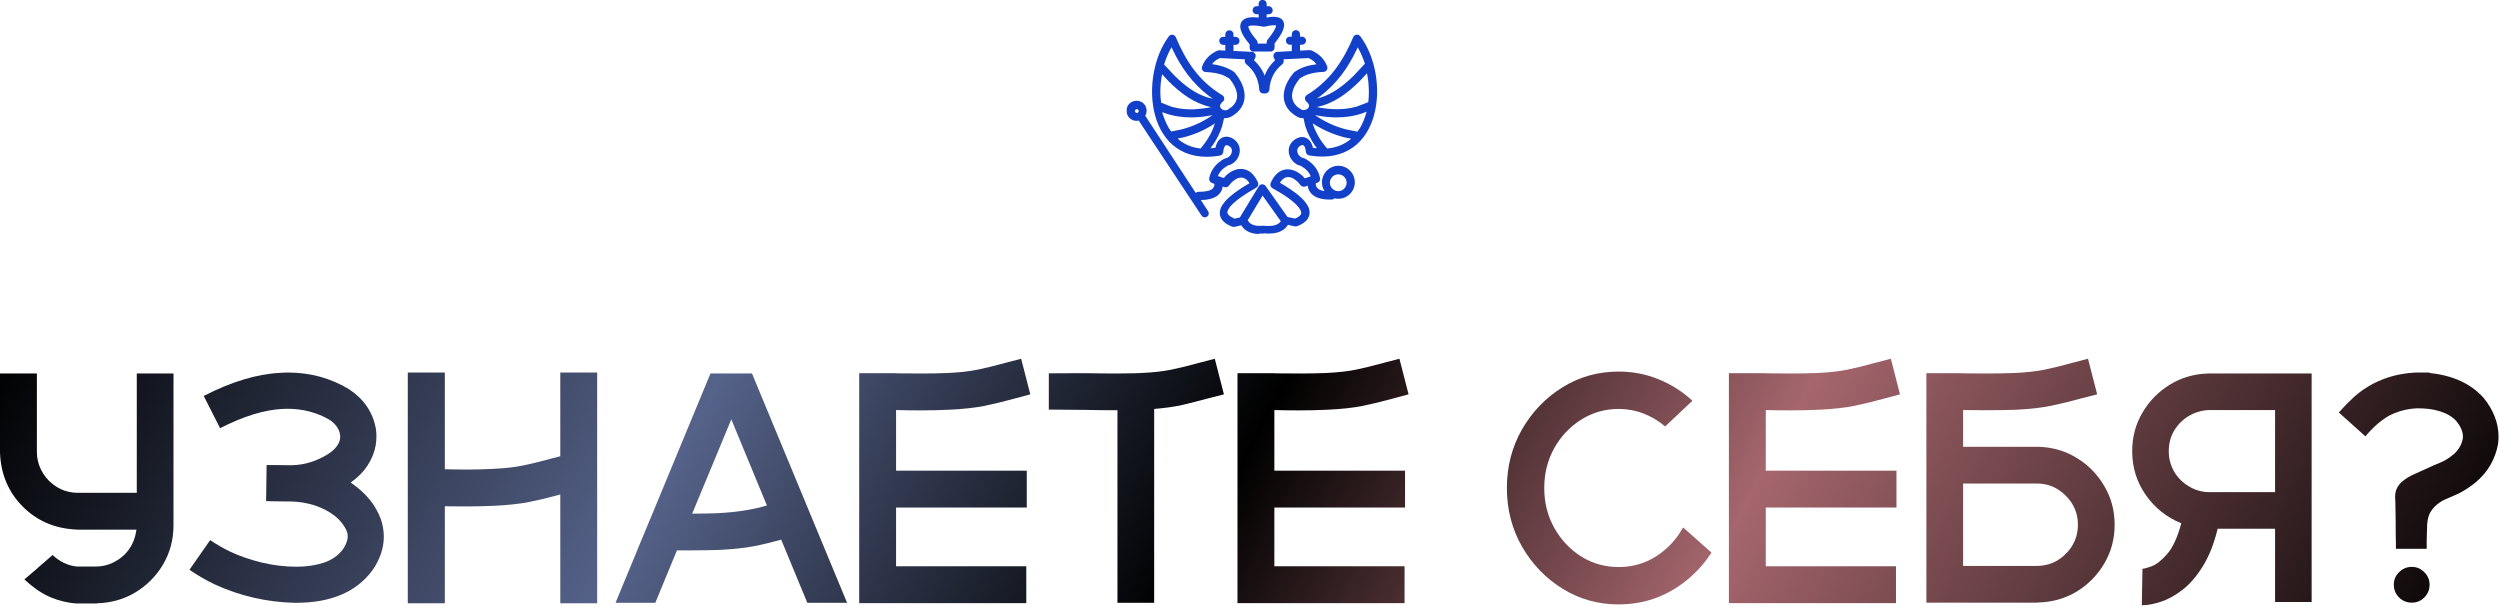 <?xml version="1.0" encoding="UTF-8"?> <svg xmlns="http://www.w3.org/2000/svg" width="609" height="148" viewBox="0 0 609 148" fill="none"> <path d="M608.525 108.172C607.848 111.818 606.103 114.865 603.291 117.312C601.91 118.484 600.413 119.474 598.798 120.281C597.783 120.724 596.767 121.167 595.751 121.609C594.762 122.026 593.85 122.651 593.017 123.484C592.236 124.318 591.741 125.164 591.533 126.023C591.324 126.857 591.22 127.807 591.22 128.875L591.142 131.688V133.68H583.642V132.234L583.603 130.672C583.603 128.198 583.577 125.737 583.525 123.289C583.525 122.586 583.499 121.857 583.447 121.102C583.447 120.555 583.512 120.034 583.642 119.539C583.981 118.549 584.567 117.742 585.4 117.117C586.233 116.466 587.106 115.945 588.017 115.555C589.163 115.034 590.309 114.513 591.455 113.992C592.392 113.549 593.317 113.146 594.228 112.781C595.452 112.312 596.637 111.583 597.783 110.594C598.929 109.578 599.645 108.341 599.931 106.883C599.957 106.727 599.97 106.557 599.97 106.375C599.97 105.177 599.449 103.927 598.408 102.625C597.001 101.036 594.762 100.034 591.689 99.617C590.751 99.513 589.788 99.461 588.798 99.461C586.871 99.539 585.022 99.943 583.251 100.672C582.861 100.828 582.457 101.01 582.041 101.219C579.931 102.443 577.991 104.135 576.22 106.297L569.736 100.477C570.908 99.148 572.145 97.885 573.447 96.688C574.775 95.49 576.311 94.422 578.056 93.484C579.671 92.651 581.363 92 583.134 91.531L589.384 90.75C590.218 90.75 591.038 90.789 591.845 90.867C597.522 91.44 601.91 93.458 605.009 96.922C607.431 99.917 608.642 103.068 608.642 106.375C608.642 106.974 608.603 107.573 608.525 108.172ZM589.384 90.75L583.134 91.531C584.905 91.088 586.702 90.828 588.525 90.75H589.384ZM591.845 90.75V90.867C591.038 90.789 590.218 90.75 589.384 90.75H591.845ZM591.845 142.43C591.845 143.654 591.416 144.695 590.556 145.555C589.723 146.388 588.707 146.805 587.509 146.805C586.311 146.805 585.283 146.388 584.423 145.555C583.564 144.695 583.134 143.654 583.134 142.43C583.134 141.232 583.564 140.216 584.423 139.383C585.283 138.523 586.311 138.094 587.509 138.094C588.707 138.094 589.723 138.523 590.556 139.383C591.416 140.216 591.845 141.232 591.845 142.43Z" fill="url(#paint0_linear_7_11125)"></path> <path d="M537.88 90.984H563.114V146.648H554.208V128.797H540.223C539.338 132.443 538.14 135.477 536.63 137.898C535.145 140.32 533.505 142.234 531.708 143.641C529.937 145.021 528.179 145.997 526.434 146.57C524.69 147.143 523.179 147.43 521.903 147.43H521.747L521.903 138.523C522.163 138.576 522.88 138.393 524.052 137.977C525.223 137.56 526.499 136.57 527.88 135.008C529.286 133.419 530.445 130.906 531.356 127.469C527.815 126.036 524.937 123.745 522.723 120.594C520.51 117.443 519.403 113.875 519.403 109.891C519.403 106.453 520.236 103.328 521.903 100.516C523.57 97.677 525.783 95.412 528.544 93.719C531.33 92 534.442 91.088 537.88 90.984ZM554.208 119.891V99.891H538.309C537.45 99.891 536.604 100.008 535.77 100.242C533.583 100.841 531.786 102.026 530.38 103.797C528.999 105.542 528.309 107.573 528.309 109.891C528.309 111.661 528.726 113.289 529.559 114.773C530.393 116.232 531.512 117.404 532.919 118.289C534.533 119.357 536.33 119.891 538.309 119.891H554.208Z" fill="url(#paint1_linear_7_11125)"></path> <path d="M478.211 108.836H496.688C500.125 108.966 503.224 109.891 505.984 111.609C508.771 113.328 510.984 115.607 512.625 118.445C514.292 121.258 515.125 124.383 515.125 127.82C515.125 131.258 514.292 134.396 512.625 137.234C510.958 140.073 508.732 142.352 505.945 144.07C503.159 145.763 500.034 146.661 496.57 146.766C496.44 146.792 496.297 146.805 496.141 146.805H469.266V90.906H477.312C477.625 90.906 477.924 90.919 478.211 90.945C480.112 90.971 482 90.984 483.875 90.984C486.193 90.984 488.458 90.945 490.672 90.867C493.562 90.737 496.023 90.463 498.055 90.047C500.086 89.63 502.312 89.083 504.734 88.406C505.906 88.094 507.208 87.755 508.641 87.391L510.867 96.062C509.487 96.401 508.211 96.727 507.039 97.039C504.513 97.742 502.065 98.341 499.695 98.836C497.326 99.331 494.461 99.656 491.102 99.812C488.81 99.891 486.492 99.93 484.148 99.93C482.195 99.93 480.216 99.917 478.211 99.891V108.836ZM478.211 137.859H496.141C498.901 137.859 501.258 136.883 503.211 134.93C505.19 132.951 506.18 130.581 506.18 127.82C506.18 125.06 505.19 122.703 503.211 120.75C501.258 118.771 498.901 117.781 496.141 117.781H478.211V137.859Z" fill="url(#paint2_linear_7_11125)"></path> <path d="M430.144 114.656H461.98V123.641H430.144V137.938H461.863V146.922H421.159V90.906H429.206C429.519 90.932 429.831 90.945 430.144 90.945C432.253 90.971 434.363 90.984 436.472 90.984C438.581 90.984 440.639 90.945 442.644 90.867C445.534 90.737 447.995 90.463 450.027 90.047C452.058 89.63 454.284 89.083 456.706 88.406C457.878 88.094 459.18 87.755 460.613 87.391L462.839 96.062C461.433 96.427 460.17 96.766 459.05 97.078C456.498 97.781 454.037 98.38 451.667 98.875C449.297 99.344 446.42 99.656 443.034 99.812C440.743 99.917 438.425 99.969 436.081 99.969C434.102 99.969 432.123 99.943 430.144 99.891V114.656ZM430.144 90.906V90.945C429.831 90.945 429.519 90.932 429.206 90.906H430.144Z" fill="url(#paint3_linear_7_11125)"></path> <path d="M410.006 128.484L416.92 134.617C414.42 138.471 411.204 141.544 407.272 143.836C403.34 146.102 399.017 147.234 394.303 147.234C389.303 147.234 384.746 145.958 380.631 143.406C376.517 140.854 373.222 137.43 370.749 133.133C368.301 128.836 367.077 124.083 367.077 118.875C367.077 113.667 368.301 108.914 370.749 104.617C373.222 100.32 376.517 96.896 380.631 94.344C384.746 91.792 389.303 90.516 394.303 90.516C397.741 90.516 400.983 91.141 404.03 92.391C407.103 93.641 409.85 95.385 412.272 97.625L405.631 103.875C404.069 102.547 402.324 101.505 400.397 100.75C398.47 99.995 396.439 99.617 394.303 99.617C390.97 99.617 387.923 100.49 385.163 102.234C382.428 103.953 380.241 106.271 378.6 109.188C376.986 112.104 376.178 115.333 376.178 118.875C376.178 122.417 376.986 125.646 378.6 128.562C380.241 131.479 382.428 133.81 385.163 135.555C387.923 137.273 390.97 138.133 394.303 138.133C397.663 138.133 400.709 137.26 403.444 135.516C406.204 133.745 408.392 131.401 410.006 128.484Z" fill="url(#paint4_linear_7_11125)"></path> <path d="M310.434 114.656H342.27V123.641H310.434V137.938H342.153V146.922H301.45V90.906H309.497C309.809 90.932 310.122 90.945 310.434 90.945C312.544 90.971 314.653 90.984 316.762 90.984C318.872 90.984 320.929 90.945 322.934 90.867C325.825 90.737 328.286 90.463 330.317 90.047C332.348 89.63 334.575 89.083 336.997 88.406C338.169 88.094 339.471 87.755 340.903 87.391L343.13 96.062C341.723 96.427 340.46 96.766 339.341 97.078C336.788 97.781 334.328 98.38 331.958 98.875C329.588 99.344 326.71 99.656 323.325 99.812C321.033 99.917 318.716 99.969 316.372 99.969C314.393 99.969 312.413 99.943 310.434 99.891V114.656ZM310.434 90.906V90.945C310.122 90.945 309.809 90.932 309.497 90.906H310.434Z" fill="url(#paint5_linear_7_11125)"></path> <path d="M298.148 96.062C296.768 96.401 295.492 96.727 294.32 97.039C292.133 97.638 290.036 98.172 288.031 98.641C286.026 99.083 283.734 99.409 281.156 99.617V146.844H272.211V99.93H271.43C269.138 99.93 266.807 99.904 264.438 99.852C262.224 99.852 259.242 99.826 255.492 99.773V90.945C257.237 90.945 259.724 90.932 262.953 90.906H264.594C267.146 90.958 269.685 90.984 272.211 90.984C273.148 90.984 274.073 90.971 274.984 90.945C276 90.945 276.99 90.919 277.953 90.867C280.844 90.737 283.305 90.463 285.336 90.047C287.367 89.63 289.594 89.083 292.016 88.406C293.188 88.094 294.49 87.755 295.922 87.391L298.148 96.062Z" fill="url(#paint6_linear_7_11125)"></path> <path d="M218.284 114.656H250.12V123.641H218.284V137.938H250.003V146.922H209.3V90.906H217.347C217.659 90.932 217.972 90.945 218.284 90.945C220.394 90.971 222.503 90.984 224.613 90.984C226.722 90.984 228.779 90.945 230.784 90.867C233.675 90.737 236.136 90.463 238.167 90.047C240.198 89.63 242.425 89.083 244.847 88.406C246.019 88.094 247.321 87.755 248.753 87.391L250.98 96.062C249.573 96.427 248.31 96.766 247.191 97.078C244.639 97.781 242.178 98.38 239.808 98.875C237.438 99.344 234.56 99.656 231.175 99.812C228.883 99.917 226.566 99.969 224.222 99.969C222.243 99.969 220.264 99.943 218.284 99.891V114.656ZM218.284 90.906V90.945C217.972 90.945 217.659 90.932 217.347 90.906H218.284Z" fill="url(#paint7_linear_7_11125)"></path> <path d="M183.186 90.984L206.35 146.844H196.663L190.295 131.453C188.004 132.104 185.725 132.651 183.459 133.094C181.194 133.51 178.472 133.797 175.295 133.953C173.004 134.031 170.686 134.07 168.342 134.07H164.905L159.631 146.844H149.944L155.256 133.992V134.031L155.295 133.875C155.295 133.849 155.282 133.875 155.256 133.953L158.967 125.047L173.069 90.984H183.186ZM174.866 125.008C179.449 124.773 183.433 124.148 186.819 123.133L178.147 102.156L168.616 125.125C170.751 125.125 172.834 125.086 174.866 125.008Z" fill="url(#paint8_linear_7_11125)"></path> <path d="M145.47 90.75V146.961H136.486V120.438C136.46 120.438 136.434 120.451 136.408 120.477C133.856 121.18 131.382 121.779 128.986 122.273C126.616 122.742 123.738 123.055 120.353 123.211C118.035 123.315 115.705 123.367 113.361 123.367C111.694 123.367 110.028 123.354 108.361 123.328V146.961H99.337V90.75H108.361V114.305C110.184 114.357 111.994 114.383 113.791 114.383C115.874 114.383 117.918 114.331 119.923 114.227C122.84 114.096 125.314 113.823 127.345 113.406C129.402 112.99 131.642 112.443 134.064 111.766C134.819 111.583 135.626 111.375 136.486 111.141V90.75H145.47Z" fill="url(#paint9_linear_7_11125)"></path> <path d="M71.778 146.844C64.981 146.688 58.484 145.19 52.286 142.352C50.124 141.31 48.08 140.125 46.153 138.797L51.192 131.57C52.729 132.612 54.356 133.549 56.075 134.383C58.341 135.451 60.906 136.336 63.77 137.039C66.635 137.716 69.447 138.055 72.208 138.055C74.63 138.055 76.843 137.729 78.848 137.078C80.88 136.401 82.455 135.294 83.575 133.758C83.992 133.133 84.278 132.573 84.434 132.078C84.617 131.557 84.708 131.102 84.708 130.711C84.708 130.19 84.63 129.747 84.473 129.383C83.249 126.57 80.632 124.474 76.622 123.094C74.669 122.495 72.703 122.182 70.723 122.156H69.552C68.64 122.156 67.716 122.143 66.778 122.117C66.153 122.117 65.502 122.104 64.825 122.078L64.942 113.289H67.052C68.302 113.289 69.538 113.302 70.762 113.328C72.924 113.328 75.02 112.911 77.052 112.078C79.421 111.089 81.062 109.995 81.973 108.797C82.572 108.042 82.872 107.247 82.872 106.414C82.872 106.206 82.859 105.997 82.833 105.789C82.546 104.383 81.7 103.211 80.294 102.273C77.221 100.477 73.783 99.578 69.981 99.578C69.591 99.578 69.187 99.591 68.77 99.617C64.317 99.852 59.265 101.414 53.614 104.305L49.63 96.453C56.348 92.99 62.546 91.115 68.223 90.828C68.874 90.776 69.512 90.75 70.137 90.75C75.58 90.75 80.541 92.104 85.02 94.812C88.614 97.182 90.788 100.346 91.544 104.305C91.648 104.982 91.7 105.659 91.7 106.336C91.7 109.148 90.775 111.792 88.927 114.266C87.989 115.464 86.817 116.557 85.411 117.547C89.057 119.995 91.518 122.99 92.794 126.531C93.262 127.911 93.497 129.305 93.497 130.711C93.497 133.497 92.585 136.219 90.762 138.875C86.856 144.188 80.645 146.844 72.13 146.844H71.778Z" fill="url(#paint10_linear_7_11125)"></path> <path d="M42.266 127.938C42.266 131.401 41.432 134.565 39.766 137.43C38.099 140.268 35.859 142.547 33.047 144.266C30.26 145.958 27.135 146.857 23.672 146.961V147H18.398C16.341 146.818 14.362 146.336 12.461 145.555C11.419 145.112 10.417 144.578 9.453 143.953C8.229 143.12 7.057 142.182 5.938 141.141L9.102 138.445L9.297 138.25L9.57 138.016L12.812 135.203C14.557 136.844 16.537 137.781 18.75 138.016H23.242C24.831 138.016 26.302 137.677 27.656 137C30.859 135.359 32.721 132.703 33.242 129.031H19.023C18.841 129.031 18.659 129.018 18.477 128.992C13.268 128.732 8.932 126.844 5.469 123.328C2.005 119.812 0.182 115.438 0 110.203V90.984H8.984V110.203C9.01 111.688 9.336 113.068 9.961 114.344C10.638 115.75 11.588 116.935 12.812 117.898C14.609 119.331 16.68 120.047 19.023 120.047H33.32V90.984H42.266V127.938Z" fill="url(#paint11_linear_7_11125)"></path> <g clip-path="url(#clip0_7_11125)"> <path d="M306.678 57C304.908 56.961 303.638 56.42 302.791 55.454L302.368 54.874L302.098 54.952L300.751 55.261C300.559 55.3 300.366 55.261 300.174 55.222C298.673 54.643 297.595 53.831 297.249 52.633C296.903 51.435 297.442 50.276 298.173 49.387C299.25 47.996 301.136 46.605 303.137 45.368L304.369 44.634L304.138 44.286C302.56 42.199 300.482 43.706 299.366 45.214C299.096 45.561 298.673 45.716 298.25 45.561L297.865 45.445C297.788 45.832 297.711 46.141 297.557 46.45C297.249 47.068 296.787 47.532 296.248 47.88C295.286 48.46 294.055 48.691 292.669 48.73H292.515L294.286 51.435C294.594 51.899 294.478 52.517 294.016 52.788C293.901 52.865 293.785 52.904 293.67 52.942C293.631 52.942 293.593 52.942 293.516 52.942C293.17 52.942 292.862 52.788 292.669 52.479L277.39 29.369L276.89 29.447C275.543 29.447 274.427 28.365 274.427 26.974C274.427 25.582 275.505 24.539 276.89 24.539C278.276 24.539 279.315 25.621 279.315 26.974C279.315 27.321 279.238 27.631 279.122 27.94L278.968 28.172L291.284 46.991C291.284 46.991 291.707 46.682 291.977 46.721C293.477 46.721 294.478 46.527 295.094 46.18C295.363 46.025 295.556 45.793 295.671 45.561C295.748 45.445 295.787 45.291 295.825 45.136V44.788L295.209 44.557C294.748 44.402 294.478 43.9 294.555 43.436C295.017 41.117 296.479 39.687 298.134 38.721C298.211 38.683 298.327 38.644 298.442 38.605C300.059 38.258 300.328 36.712 299.943 36.093C299.635 35.591 299.096 35.359 298.75 35.359C298.673 35.359 298.134 35.437 297.98 37.021C297.942 37.485 297.595 37.833 297.172 37.91C288.128 39.456 283.086 34.509 281.354 28.017C279.661 21.679 281.047 13.757 284.741 8.849C285.203 8.231 286.127 8.347 286.435 9.081C288.821 14.723 291.977 19.747 297.749 23.186C298.327 23.534 298.404 24.346 297.865 24.771C296.98 25.505 297.172 26.085 297.403 26.355C297.672 26.703 298.096 26.896 298.558 26.858L298.981 26.78L299.982 26.085C301.79 24.578 301.752 22.491 300.251 20.172L299.481 19.129L298.288 18.472C296.941 17.854 295.402 17.622 293.708 17.544C293.054 17.544 292.592 16.849 292.823 16.23C293.554 14.221 294.978 13.062 296.595 12.327C296.749 12.25 296.903 12.25 297.057 12.25L298.481 12.327V10.936H298.019C297.48 10.936 297.018 10.511 297.018 9.931C297.018 9.352 297.442 8.965 298.019 8.965H298.481V8.386C298.481 7.845 298.904 7.381 299.481 7.381C300.059 7.381 300.482 7.845 300.482 8.386V8.965H300.944C301.483 8.965 301.944 9.39 301.944 9.931C301.944 10.473 301.521 10.936 300.944 10.936H300.482V12.405L304.946 12.637C305.639 12.637 306.101 13.409 305.793 14.028L305.485 14.685L305.677 14.878C306.563 15.728 307.294 16.733 307.833 17.854L308.064 18.433L308.295 17.854C308.833 16.694 309.526 15.728 310.411 14.878L310.604 14.685L310.296 14.028C309.988 13.409 310.45 12.637 311.142 12.637L314.683 12.443V10.898H314.221C313.683 10.898 313.259 10.473 313.259 9.893C313.259 9.313 313.683 8.927 314.221 8.927H314.683V8.347C314.683 7.806 315.106 7.342 315.684 7.342C316.261 7.342 316.684 7.806 316.684 8.347V8.927H317.146C317.685 8.927 318.147 9.352 318.147 9.893C318.147 10.434 317.724 10.898 317.146 10.898H316.684V12.327L319.032 12.211C319.032 12.211 319.34 12.211 319.494 12.289C321.11 13.023 322.573 14.182 323.304 16.192C323.535 16.81 323.073 17.506 322.419 17.506C320.764 17.583 319.224 17.815 317.839 18.433L316.646 19.09L315.838 20.172C314.337 22.491 314.337 24.578 316.107 26.085L317.108 26.742L317.531 26.819C317.993 26.819 318.416 26.626 318.686 26.317C318.917 26.046 319.109 25.466 318.224 24.732C317.724 24.307 317.801 23.495 318.339 23.148C324.074 19.67 327.268 14.685 329.654 9.043C329.962 8.347 330.886 8.231 331.348 8.811C335.042 13.719 336.466 21.641 334.734 27.978C333.002 34.471 327.922 39.378 318.917 37.871C318.493 37.794 318.147 37.446 318.108 36.982C317.954 35.437 317.454 35.359 317.339 35.321C317.031 35.321 316.492 35.553 316.184 36.055C315.761 36.673 316.069 38.219 317.685 38.567C317.801 38.567 317.877 38.644 317.993 38.683C319.648 39.649 321.11 41.079 321.572 43.397C321.649 43.9 321.38 44.363 320.918 44.518L320.533 44.634V45.059C320.533 45.059 320.648 45.368 320.687 45.484C320.802 45.716 320.995 45.909 321.264 46.102C321.572 46.295 321.957 46.45 322.457 46.527H322.65L322.342 45.986C322.149 45.523 322.034 44.982 322.034 44.402C322.034 42.199 323.843 40.383 326.036 40.383C328.23 40.383 330.039 42.199 330.039 44.402C330.039 46.605 328.23 48.421 326.036 48.421C325.767 48.421 325.498 48.421 325.228 48.344H325.074V48.305C324.882 48.498 324.651 48.614 324.382 48.614C324.189 48.614 323.958 48.614 323.766 48.614C322.38 48.614 321.11 48.344 320.187 47.764C319.609 47.416 319.186 46.953 318.878 46.334C318.724 46.025 318.609 45.716 318.57 45.368V45.214L317.916 45.445C317.531 45.561 317.069 45.445 316.8 45.098C315.645 43.552 313.567 42.083 312.028 44.17L311.797 44.518L313.028 45.252C315.03 46.489 316.915 47.88 317.993 49.271C318.724 50.199 319.263 51.319 318.917 52.517C318.57 53.715 317.493 54.527 315.953 55.106C315.761 55.184 315.568 55.184 315.376 55.145L314.029 54.836L313.759 54.759L313.336 55.338C312.489 56.266 311.219 56.845 309.449 56.884C309.103 56.884 308.718 56.884 308.333 56.884L308.102 56.807L307.871 56.884C307.486 56.884 307.101 56.923 306.755 56.884L306.678 57ZM308.025 55.029H308.41C310.334 55.145 311.296 54.72 311.874 54.063L311.989 53.87L307.563 47.648L303.946 53.638L304.215 54.063C304.754 54.72 305.716 55.145 307.679 54.99H308.064L308.025 55.029ZM300.597 53.29L301.636 53.058L302.021 52.981L306.64 45.368C307.024 44.75 307.871 44.75 308.295 45.291L313.644 52.865L314.414 53.02L315.453 53.252L316.03 52.981C316.684 52.594 316.915 52.285 316.954 52.053C317.031 51.783 316.954 51.319 316.377 50.546C315.222 49.039 312.682 47.339 309.949 45.832C309.526 45.6 309.334 45.059 309.526 44.595C311.335 40.344 314.876 40.576 317.339 42.895L317.839 43.436L319.263 42.972L319.186 42.702C318.878 42.045 318.416 41.504 317.839 41.04L316.915 40.422L316.184 40.19C314.106 39.185 313.336 36.673 314.414 35.011C314.991 34.123 316.184 33.273 317.416 33.388C318.493 33.504 319.301 34.277 319.686 35.475L319.84 36.016L320.571 36.093H320.802L320.225 35.321C319.263 33.891 318.493 32.345 317.954 30.683L317.531 28.79H317.339C316.954 28.79 316.607 28.712 316.223 28.558C316.223 28.558 316.146 28.558 316.146 28.519C311.527 26.007 311.951 21.486 315.145 17.738C315.183 17.66 315.26 17.622 315.337 17.544C316.915 16.424 318.686 15.921 320.456 15.689H320.687L320.264 15.148C320.033 14.917 319.763 14.723 319.494 14.53L318.763 14.144L312.643 14.453L312.72 14.762C312.72 15.071 312.643 15.419 312.374 15.651C310.565 17.081 309.411 19.052 309.218 21.834C309.18 22.375 308.718 22.8 308.179 22.761H307.987H307.794C307.255 22.8 306.794 22.375 306.755 21.834C306.563 19.052 305.408 17.119 303.599 15.651C303.33 15.419 303.214 15.11 303.214 14.762L303.291 14.453L297.172 14.144L296.441 14.53C296.171 14.723 295.902 14.917 295.671 15.148L295.248 15.651H295.479C297.249 15.921 299.019 16.424 300.597 17.506C300.674 17.544 300.713 17.622 300.79 17.699C303.907 21.447 304.407 25.969 299.789 28.481C299.789 28.481 299.751 28.481 299.712 28.519C299.327 28.674 298.981 28.751 298.596 28.79H298.173L297.749 30.645C297.211 32.345 296.441 33.891 295.479 35.282L294.863 36.093H295.363L296.095 35.978L296.248 35.398C296.633 34.161 297.442 33.427 298.519 33.311C299.789 33.195 300.944 34.007 301.521 34.934C302.599 36.596 301.867 39.108 299.751 40.112L299.019 40.344L298.134 40.963C297.557 41.426 297.095 41.967 296.787 42.624L296.71 42.895L298.134 43.359L298.635 42.779C301.098 40.46 304.638 40.267 306.447 44.479C306.64 44.943 306.447 45.484 306.024 45.716C303.291 47.262 300.751 48.962 299.597 50.431C299.019 51.165 298.942 51.667 299.019 51.938C299.096 52.131 299.289 52.479 299.943 52.865L300.52 53.136L300.597 53.29ZM325.998 46.566C327.114 46.566 328.038 45.639 328.038 44.518C328.038 43.397 327.114 42.47 325.998 42.47C324.882 42.47 323.958 43.397 323.958 44.518C323.958 45.639 324.882 46.566 325.998 46.566ZM323.304 36.171L324.228 36.055C326.036 35.746 327.537 35.05 328.807 34.084L329.115 33.775L327.537 33.466C324.689 32.731 322.226 31.611 320.033 30.22L319.802 30.065V30.181C320.533 32.422 321.726 34.355 323.304 36.209V36.171ZM292.477 36.171L293.554 34.78C294.594 33.35 295.402 31.843 295.902 30.181V30.065L295.71 30.22C293.516 31.649 291.053 32.77 288.243 33.466L286.896 33.736L287.243 34.084C288.474 35.089 290.014 35.784 291.823 36.093L292.477 36.171ZM330.655 32.075L331.271 31.224C331.925 30.104 332.425 28.867 332.81 27.553L332.887 27.205L332.002 27.553C329.847 28.326 327.653 28.597 325.498 28.597C323.997 28.597 322.534 28.442 321.072 28.172L320.341 28.017L320.495 28.133C322.611 29.601 324.997 30.761 327.807 31.495L330.655 32.075ZM285.318 32.036L287.936 31.495C290.745 30.761 293.131 29.601 295.248 28.133L295.402 28.017L294.671 28.172C293.208 28.442 291.707 28.597 290.245 28.597C288.089 28.597 285.896 28.326 283.741 27.553L283.163 27.321V27.553C283.587 28.867 284.087 30.104 284.741 31.224L285.318 32.036ZM276.929 27.515C277.198 27.515 277.39 27.321 277.39 27.051C277.39 26.78 277.159 26.587 276.929 26.587C276.698 26.587 276.467 26.819 276.467 27.051C276.467 27.283 276.698 27.515 276.929 27.515ZM324.728 26.587C326.691 26.664 328.615 26.51 330.501 25.969L333.31 24.887L333.426 23.611C333.503 22.259 333.426 20.868 333.272 19.477L333.002 17.854L331.194 19.786C328.23 22.723 324.959 25.196 320.879 26.046H320.841V26.085L321.765 26.278C322.765 26.433 323.727 26.548 324.728 26.587ZM291.13 26.587C292.092 26.548 293.093 26.433 294.093 26.278L295.132 26.085H294.978C290.899 25.196 287.589 22.723 284.664 19.786L283.086 18.085L282.855 19.477C282.663 20.829 282.624 22.22 282.701 23.611L282.855 25.003L285.395 26.007C287.281 26.548 289.206 26.703 291.168 26.626L291.13 26.587ZM295.556 24.114L294.555 23.418C290.399 20.288 287.666 16.308 285.626 12.018L285.395 11.516L285.203 11.825C284.587 12.946 284.087 14.144 283.664 15.419L283.587 15.728L286.127 18.433C288.551 20.829 291.091 22.761 294.016 23.689L295.556 24.075V24.114ZM320.725 23.998L321.842 23.727C324.766 22.761 327.306 20.829 329.731 18.472L332.464 15.535V15.458C332.04 14.182 331.54 12.946 330.924 11.864L330.732 11.555L330.501 12.057C328.461 16.346 325.729 20.327 321.572 23.457L320.725 24.037V23.998ZM305.408 12.598C304.869 12.598 304.407 12.173 304.407 11.593V10.782L304.023 10.318C302.637 8.579 301.79 6.956 302.252 5.681C302.329 5.487 302.445 5.294 302.599 5.101C303.291 4.289 304.484 4.135 305.831 4.212L306.601 4.289V3.478H306.139C305.601 3.478 305.139 3.053 305.139 2.512C305.139 1.971 305.562 1.507 306.139 1.507H306.601V0.927C306.601 0.386 307.024 -0.039 307.563 -0.039C308.102 -0.039 308.564 0.386 308.564 0.927V1.507H309.026C309.565 1.507 310.026 1.971 310.026 2.512C310.026 3.053 309.603 3.478 309.026 3.478H308.564V4.289L309.372 4.135C310.45 4.019 311.373 4.096 312.028 4.521C312.412 4.792 312.682 5.178 312.759 5.642C312.951 6.454 312.566 7.342 312.182 8.115C311.835 8.734 311.412 9.39 310.835 10.125L310.488 10.588V11.555C310.488 12.095 310.065 12.559 309.488 12.559H305.37L305.408 12.598ZM308.564 10.627V10.279C308.564 10.047 308.641 9.816 308.795 9.661C309.565 8.695 310.142 7.883 310.488 7.226C310.796 6.647 310.873 6.338 310.873 6.222H310.835C310.835 6.222 310.527 6.144 310.219 6.144C309.718 6.144 309.026 6.26 308.064 6.492C307.948 6.492 307.794 6.492 307.64 6.492C306.524 6.26 305.639 6.183 304.985 6.222C304.369 6.222 304.177 6.376 304.1 6.415C304.1 6.492 304.1 6.724 304.369 7.304C304.677 7.922 305.254 8.772 306.139 9.816C306.293 10.009 306.37 10.202 306.37 10.473V10.627H308.525H308.564Z" fill="#1340C8"></path> </g> <defs> <linearGradient id="paint0_linear_7_11125" x1="3.408" y1="78" x2="497.316" y2="348.808" gradientUnits="userSpaceOnUse"> <stop></stop> <stop offset="0.28" stop-color="#556289"></stop> <stop offset="0.495"></stop> <stop offset="0.695" stop-color="#A5666D"></stop> <stop offset="1"></stop> </linearGradient> <linearGradient id="paint1_linear_7_11125" x1="3.408" y1="78" x2="497.316" y2="348.808" gradientUnits="userSpaceOnUse"> <stop></stop> <stop offset="0.28" stop-color="#556289"></stop> <stop offset="0.495"></stop> <stop offset="0.695" stop-color="#A5666D"></stop> <stop offset="1"></stop> </linearGradient> <linearGradient id="paint2_linear_7_11125" x1="3.408" y1="78" x2="497.316" y2="348.808" gradientUnits="userSpaceOnUse"> <stop></stop> <stop offset="0.28" stop-color="#556289"></stop> <stop offset="0.495"></stop> <stop offset="0.695" stop-color="#A5666D"></stop> <stop offset="1"></stop> </linearGradient> <linearGradient id="paint3_linear_7_11125" x1="3.408" y1="78" x2="497.316" y2="348.808" gradientUnits="userSpaceOnUse"> <stop></stop> <stop offset="0.28" stop-color="#556289"></stop> <stop offset="0.495"></stop> <stop offset="0.695" stop-color="#A5666D"></stop> <stop offset="1"></stop> </linearGradient> <linearGradient id="paint4_linear_7_11125" x1="3.408" y1="78" x2="497.317" y2="348.808" gradientUnits="userSpaceOnUse"> <stop></stop> <stop offset="0.28" stop-color="#556289"></stop> <stop offset="0.495"></stop> <stop offset="0.695" stop-color="#A5666D"></stop> <stop offset="1"></stop> </linearGradient> <linearGradient id="paint5_linear_7_11125" x1="3.408" y1="78" x2="497.316" y2="348.808" gradientUnits="userSpaceOnUse"> <stop></stop> <stop offset="0.28" stop-color="#556289"></stop> <stop offset="0.495"></stop> <stop offset="0.695" stop-color="#A5666D"></stop> <stop offset="1"></stop> </linearGradient> <linearGradient id="paint6_linear_7_11125" x1="3.408" y1="78" x2="497.316" y2="348.808" gradientUnits="userSpaceOnUse"> <stop></stop> <stop offset="0.28" stop-color="#556289"></stop> <stop offset="0.495"></stop> <stop offset="0.695" stop-color="#A5666D"></stop> <stop offset="1"></stop> </linearGradient> <linearGradient id="paint7_linear_7_11125" x1="3.408" y1="78" x2="497.316" y2="348.808" gradientUnits="userSpaceOnUse"> <stop></stop> <stop offset="0.28" stop-color="#556289"></stop> <stop offset="0.495"></stop> <stop offset="0.695" stop-color="#A5666D"></stop> <stop offset="1"></stop> </linearGradient> <linearGradient id="paint8_linear_7_11125" x1="3.408" y1="78" x2="497.317" y2="348.808" gradientUnits="userSpaceOnUse"> <stop></stop> <stop offset="0.28" stop-color="#556289"></stop> <stop offset="0.495"></stop> <stop offset="0.695" stop-color="#A5666D"></stop> <stop offset="1"></stop> </linearGradient> <linearGradient id="paint9_linear_7_11125" x1="3.408" y1="78" x2="497.316" y2="348.808" gradientUnits="userSpaceOnUse"> <stop></stop> <stop offset="0.28" stop-color="#556289"></stop> <stop offset="0.495"></stop> <stop offset="0.695" stop-color="#A5666D"></stop> <stop offset="1"></stop> </linearGradient> <linearGradient id="paint10_linear_7_11125" x1="3.408" y1="78" x2="497.316" y2="348.808" gradientUnits="userSpaceOnUse"> <stop></stop> <stop offset="0.28" stop-color="#556289"></stop> <stop offset="0.495"></stop> <stop offset="0.695" stop-color="#A5666D"></stop> <stop offset="1"></stop> </linearGradient> <linearGradient id="paint11_linear_7_11125" x1="3.408" y1="78" x2="497.316" y2="348.808" gradientUnits="userSpaceOnUse"> <stop></stop> <stop offset="0.28" stop-color="#556289"></stop> <stop offset="0.495"></stop> <stop offset="0.695" stop-color="#A5666D"></stop> <stop offset="1"></stop> </linearGradient> <clipPath id="clip0_7_11125"> <rect width="61" height="57" fill="white" transform="translate(274.466)"></rect> </clipPath> </defs> </svg> 